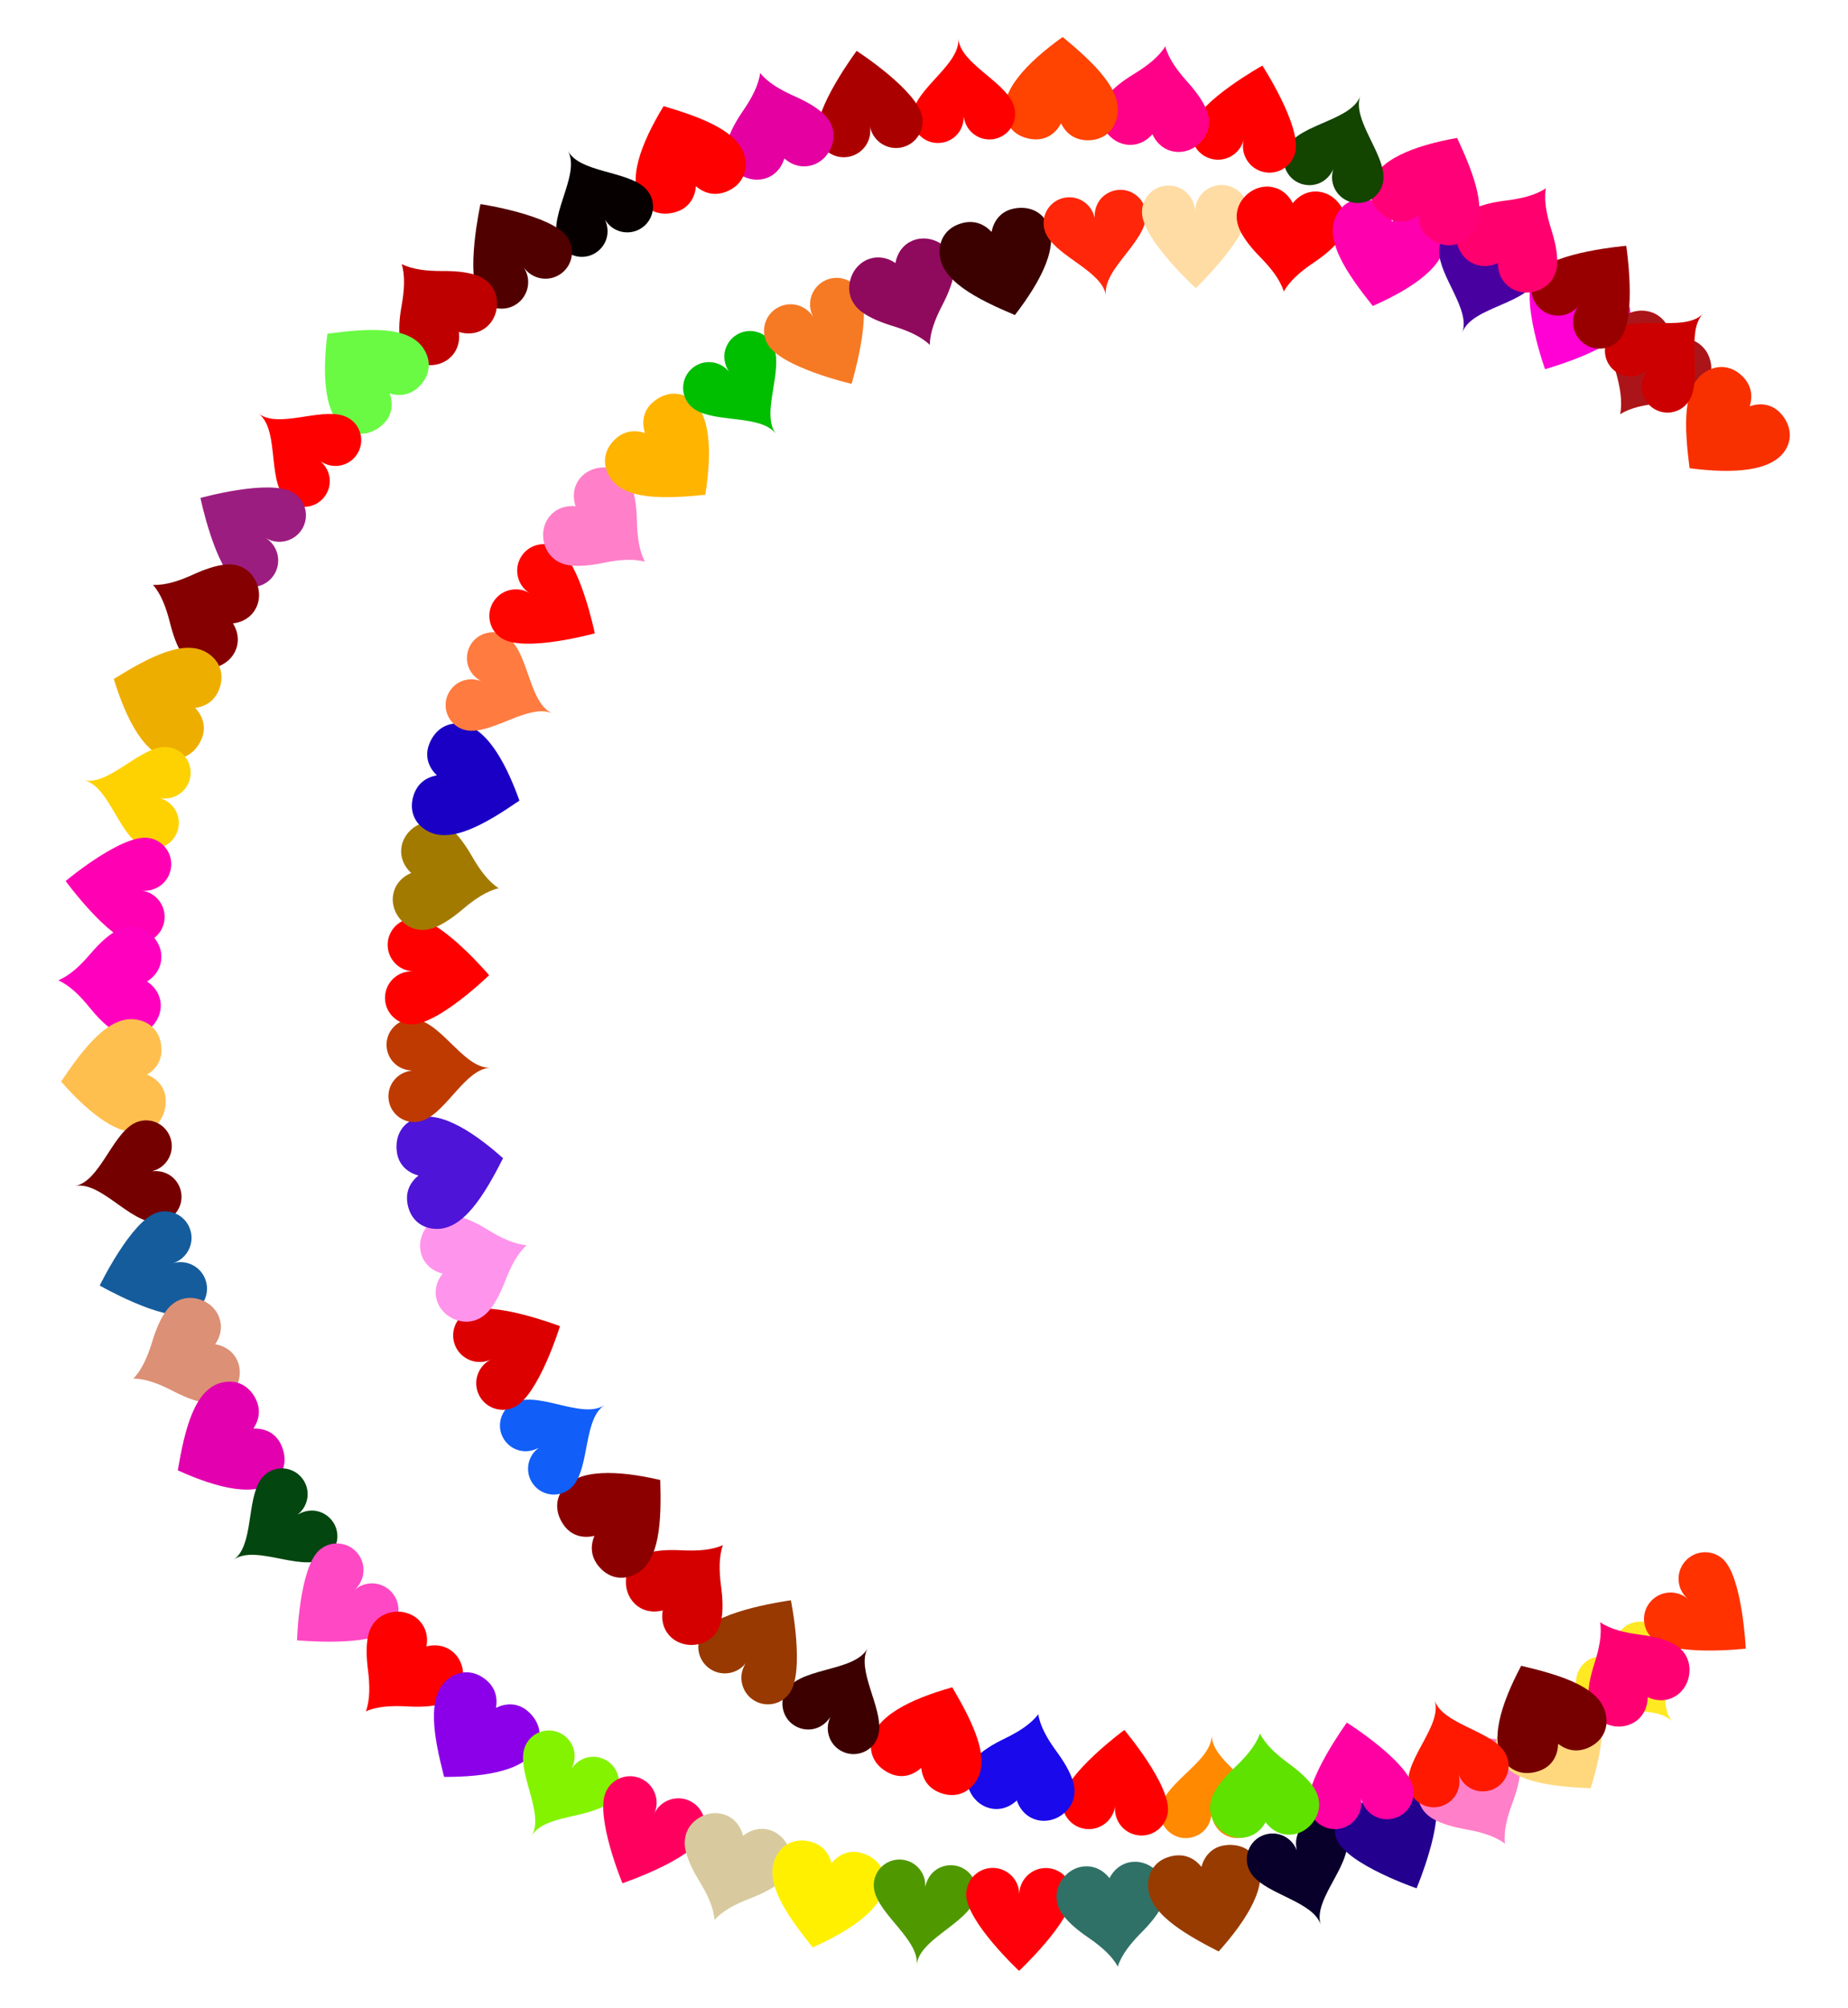<?xml version="1.0" encoding="UTF-8"?>
<!DOCTYPE svg  PUBLIC '-//W3C//DTD SVG 1.1//EN'  'http://www.w3.org/Graphics/SVG/1.1/DTD/svg11.dtd'>
<svg enable-background="new 0 0 1529.244 1661.193" version="1.1" viewBox="0 0 1529.2 1661.2" xml:space="preserve" xmlns="http://www.w3.org/2000/svg">

	<path d="m1002.6 1500.4c-1.659 19.656-23.608 26.275-35.989 14.492-3.839-3.654-6.01-8.337-6.527-13.089-2.702-24.813 42.647-42.596 42.582-66.182-0.016 20.243 34.076 36.976 41.267 56.478 4.826 13.09-3.813 26.482-16.692 28.419-12.171 1.831-23.092-6.742-24.461-18.668-0.057-0.481-0.057-0.968-0.18-1.45z" fill="#FF8900"/>
	<path d="m930.38 1431.3s38.707 45.738 36.01 67.998c-1.459 12.042-12.403 20.621-24.445 19.162s-20.621-12.403-19.162-24.445c-1.459 12.042-12.403 20.621-24.445 19.162s-20.621-12.403-19.162-24.445c2.628-21.7 51.204-57.432 51.204-57.432z" fill="#f00"/>
	<path d="m858.31 1505.8c7.604 1.844 16.157-0.196 22.861-6.239 7.321-6.598 9.8-16.135 6.575-26.236-2.485-7.783-7.32-15.86-13.335-24.064-7.722-10.532-13.623-20.824-15.257-30.949-6.189 8.178-16.225 14.505-27.982 20.19-9.158 4.428-17.215 9.298-23.057 15.009-7.582 7.411-9.862 16.998-6.487 26.258 6.087 16.699 25.777 23.046 39.788 9.829 3.044 8.979 9.524 14.415 16.894 16.202z" fill="#1A09EA"/>
	<path d="m720.82 1441.9c-1.23 10.517 4.164 19.555 14.355 24.802 0.886 0.456 1.766 0.851 2.642 1.189 9.243 3.561 17.899 0.698 24.502-5.231 0.961 9.213 5.742 16.79 15.518 20.557 0.647 0.249 1.317 0.482 2.008 0.698 9.97 3.106 20.563 0.51 27.562-9.811 12.59-18.565-1.786-48.04-19.4-78.113-34.799 9.718-64.666 24.351-67.187 45.909z" enable-background="new    " fill="#f00"/>
	<path d="m687.05 1420.6c-10.82 16.493-33.272 11.86-38.547-4.398-1.635-5.041-1.314-10.193 0.495-14.618 9.442-23.105 57.787-17.143 68.963-37.912-9.656 17.791 12.352 48.743 9.386 69.316-1.991 13.809-15.965 21.469-28.213 17.039-11.573-4.187-17.094-16.927-12.617-28.065 0.181-0.451 0.413-0.88 0.533-1.362z" fill="#3C0000"/>
	<path d="m654.45 1324s11.931 58.718-1.142 76.936c-7.072 9.855-20.794 12.112-30.649 5.04s-12.112-20.794-5.04-30.649c-7.072 9.855-20.794 12.112-30.649 5.04s-12.112-20.794-5.04-30.649c12.745-17.761 72.52-25.718 72.52-25.718z" fill="#973900"/>
	<path d="m555.45 1354.7c5.785 5.269 14.267 7.586 23.049 5.505 9.59-2.272 16.344-9.448 18.365-19.856 1.557-8.02 1.195-17.427-0.142-27.511-1.716-12.947-1.95-24.807 1.478-34.474-9.356 4.202-21.197 4.933-34.24 4.274-10.16-0.513-19.565-0.11-27.432 2.093-10.209 2.86-16.813 10.174-18.298 19.918-2.679 17.57 11.544 32.593 30.181 27.728-1.641 9.336 1.432 17.216 7.039 22.323z" fill="#D40000"/>
	<path d="m465.39 1232.6c-6.115 8.644-5.707 19.162 0.727 28.647 0.559 0.824 1.143 1.592 1.751 2.309 6.409 7.552 15.38 9.183 24.015 7.139-3.567 8.549-2.998 17.49 3.781 25.478 0.449 0.529 0.925 1.054 1.429 1.574 7.266 7.5 17.809 10.293 28.895 4.584 19.942-10.27 21.434-43.03 20.369-77.865-35.205-8.131-68.432-9.585-80.967 8.134z" enable-background="new    " fill="#8C0000"/>
	<path d="m445.84 1197.8c-17.387 9.315-34.894-5.487-31.756-22.288 0.973-5.21 3.718-9.581 7.422-12.604 19.337-15.781 58.952 12.564 78.696-0.337-16.985 11.012-12.449 48.718-24.888 65.371-8.349 11.177-24.286 11.227-32.926 1.481-8.164-9.21-6.924-23.038 2.332-30.682 0.375-0.309 0.784-0.575 1.12-0.941z" fill="#115EF9"/>
	<path d="m463.38 1097.2s-17.608 57.272-37.803 67.018c-10.924 5.272-24.054 0.69-29.326-10.234s-0.69-24.054 10.234-29.326c-10.924 5.272-24.054 0.69-29.326-10.234s-0.69-24.054 10.234-29.326c19.688-9.501 75.987 12.102 75.987 12.102z" fill="#d00"/>
	<path d="m361.76 1076.7c2.55 7.398 8.881 13.498 17.586 15.884 9.505 2.605 18.873-0.453 25.638-8.617 5.213-6.291 9.406-14.719 13.069-24.21 4.702-12.184 10.185-22.704 17.829-29.543-10.225-0.799-20.966-5.837-32.096-12.67-8.669-5.322-17.115-9.479-25.076-11.318-10.33-2.386-19.632 0.866-25.609 8.703-10.777 14.133-5.5 34.137 13.188 38.805-5.918 7.407-7 15.796-4.529 22.966z" fill="#FF94EC"/>
	<path d="m341.39 926.46c-9.519 4.638-14.22 14.055-13.141 25.466 0.094 0.992 0.236 1.946 0.425 2.866 1.987 9.704 9.068 15.448 17.621 17.81-7.239 5.779-11.04 13.892-8.939 24.156 0.139 0.679 0.304 1.369 0.496 2.067 2.763 10.071 10.663 17.59 23.129 17.916 22.423 0.587 39.488-27.418 55.308-58.471-26.955-24.061-55.387-41.316-74.899-31.81z" enable-background="new    " fill="#4E14D7"/>
	<path d="m341 885.74c-19.703-0.933-27.127-22.623-15.808-35.43 3.51-3.971 8.109-6.313 12.84-7.005 24.696-3.615 44.139 41.048 67.706 40.114-20.229 0.73-35.695 35.416-54.919 43.32-12.903 5.305-26.605-2.834-29.015-15.633-2.278-12.095 5.886-23.325 17.754-25.133 0.478-0.074 0.965-0.092 1.442-0.233z" fill="#BF3A00"/>
	<path d="m404.74 806.84s-42.907 41.823-65.301 40.696c-12.115-0.61-21.441-10.924-20.832-23.039s10.924-21.441 23.039-20.832c-12.115-0.609-21.441-10.924-20.832-23.039 0.61-12.115 10.924-21.441 23.039-20.832 21.832 1.099 60.887 47.046 60.887 47.046z" fill="#f00"/>
	<path d="m325.32 740.26c-1.299 7.716 1.345 16.102 7.848 22.36 7.102 6.834 16.791 8.628 26.637 4.693 7.586-3.032 15.3-8.429 23.055-15.012 9.956-8.451 19.803-15.069 29.786-17.419-8.598-5.592-15.622-15.153-22.129-26.476-5.068-8.82-10.498-16.51-16.61-21.932-7.931-7.036-17.656-8.629-26.652-4.603-16.224 7.259-21.155 27.35-6.976 40.387-8.739 3.673-13.701 10.523-14.959 18.002z" fill="#A37A00"/>
	<path d="m379.24 598.64c-10.578-0.476-19.208 5.549-23.714 16.088-0.392 0.916-0.723 1.822-0.997 2.721-2.893 9.474 0.581 17.903 6.966 24.066-9.121 1.616-16.338 6.926-19.397 16.946-0.202 0.663-0.387 1.348-0.552 2.052-2.386 10.167 0.959 20.547 11.753 26.792 19.416 11.233 47.79-5.21 76.529-24.925-12.179-34.018-28.906-62.764-50.588-63.74z" enable-background="new    " fill="#1A00C4"/>
	<path d="m398.02 563.47c-17.221-9.619-14.196-32.344 1.645-38.762 4.912-1.99 10.073-2.036 14.616-0.546 23.718 7.775 21.21 56.421 42.722 66.091-18.433-8.366-47.741 15.788-68.472 14.293-13.915-1.003-22.551-14.398-19.002-26.93 3.353-11.842 15.668-18.255 27.097-14.582 0.46 0.149 0.904 0.35 1.394 0.436z" fill="#FF7B40"/>
	<path d="m492.2 523.98s-57.73 16.042-76.825 4.287c-10.329-6.359-13.548-19.888-7.189-30.217s19.888-13.548 30.217-7.189c-10.329-6.359-13.548-19.888-7.189-30.217s19.888-13.548 30.217-7.189c18.615 11.46 30.769 70.525 30.769 70.525z" fill="#FF0500"/>
	<path d="m454.56 427.48c-4.848 6.142-6.562 14.765-3.868 23.379 2.942 9.407 10.576 15.638 21.1 16.921 8.11 0.989 17.468-0.035 27.433-2.079 12.793-2.624 24.609-3.693 34.493-0.954-4.851-9.037-6.413-20.797-6.675-33.854-0.204-10.171-1.268-19.524-4.02-27.216-3.572-9.983-11.333-16.054-21.157-16.85-17.715-1.435-31.699 13.811-25.533 32.059-9.43-0.979-17.074 2.642-21.773 8.594z" fill="#FF7FC8"/>
	<path d="m569.8 329.17c-9.055-5.489-19.517-4.339-28.524 2.75-0.783 0.616-1.508 1.253-2.179 1.91-7.08 6.927-8.073 15.991-5.424 24.46-8.779-2.954-17.658-1.755-25.147 5.572-0.496 0.485-0.986 0.997-1.469 1.536-6.968 7.778-9.009 18.492-2.53 29.147 11.654 19.166 44.438 18.339 79.11 14.815 5.621-35.692 4.723-68.939-13.837-80.19z" enable-background="new    " fill="#FFB400"/>
	<path d="m603.08 307.27c-10.527-16.681 2.993-35.196 19.975-33.26 5.266 0.6 9.821 3.028 13.099 6.507 17.116 18.167-8.342 59.696 5.93 78.473-12.192-16.16-49.48-8.955-66.974-20.178-11.743-7.533-12.925-23.426-3.817-32.737 8.606-8.798 22.488-8.544 30.771 0.145 0.333 0.351 0.626 0.74 1.016 1.05z" fill="#00BE00"/>
	<path d="m704.68 317.57s-58.383-13.476-69.545-32.924c-6.038-10.52-2.405-23.943 8.115-29.982 10.52-6.038 23.943-2.405 29.982 8.115-6.038-10.52-2.405-23.943 8.115-29.982 10.52-6.038 23.943-2.405 29.982 8.115 10.881 18.96-6.649 76.658-6.649 76.658z" fill="#F67A24"/>
	<path d="m717.75 214.79c-7.195 3.074-12.825 9.828-14.579 18.682-1.915 9.668 1.808 18.792 10.436 24.952 6.649 4.747 15.357 8.324 25.086 11.295 12.49 3.815 23.377 8.528 30.747 15.66 0.063-10.256 4.315-21.331 10.331-32.923 4.686-9.029 8.225-17.752 9.487-25.824 1.638-10.475-2.274-19.519-10.52-24.917-14.871-9.734-34.443-3.033-37.757 15.942-7.813-5.37-16.257-5.847-23.231-2.867z" fill="#8F0A5D"/>
	<path d="m866.16 183.68c-5.31-9.161-15.041-13.173-26.344-11.277-0.983 0.165-1.924 0.375-2.828 0.63-9.536 2.679-14.757 10.154-16.498 18.856-6.284-6.805-14.65-10.014-24.736-7.18-0.667 0.188-1.343 0.402-2.026 0.643-9.846 3.48-16.778 11.9-16.208 24.356 1.026 22.407 30.184 37.416 62.294 50.964 22.062-28.615 37.229-58.213 26.346-76.992z" enable-background="new    " fill="#3B0000"/>
	<path d="m905.87 180.5c-1.204-19.689 19.556-29.415 33.512-19.549 4.327 3.059 7.153 7.379 8.353 12.007 6.265 24.16-36.032 48.321-32.554 71.648-2.914-20.032-39.07-31.654-49.007-49.91-6.67-12.254-0.061-26.755 12.403-30.536 11.777-3.573 23.825 3.328 26.906 14.931 0.124 0.468 0.195 0.95 0.387 1.409z" fill="#FF260A"/>
	<path d="m989.52 238.4s-44.329-40.312-44.552-62.734c-0.121-12.129 9.614-22.06 21.744-22.18 12.129-0.121 22.06 9.614 22.18 21.744-0.121-12.129 9.614-22.06 21.744-22.18 12.129-0.121 22.06 9.614 22.18 21.744 0.217 21.858-43.296 63.606-43.296 63.606z" fill="#FFDCA4"/>
	<path d="m1050.7 154.48c-7.79-0.741-15.964 2.497-21.739 9.434-6.306 7.575-7.4 17.368-2.768 26.905 3.569 7.349 9.506 14.655 16.629 21.918 9.145 9.324 16.452 18.67 19.513 28.459 4.96-8.977 13.992-16.67 24.819-23.973 8.433-5.688 15.714-11.656 20.682-18.142 6.448-8.416 7.339-18.23 2.678-26.914-8.405-15.661-28.798-19.137-40.783-4.058-4.292-8.453-11.481-12.91-19.031-13.629z" fill="#f00"/>
	<path d="m1195.9 198.11c-0.288-10.585-6.92-18.758-17.756-22.492-0.942-0.325-1.87-0.589-2.785-0.798-9.657-2.202-17.815 1.871-23.501 8.683-2.27-8.98-8.086-15.796-18.301-18.124-0.676-0.154-1.372-0.289-2.087-0.403-10.312-1.647-20.425 2.438-25.875 13.654-9.803 20.175 8.643 47.29 30.379 74.532 33.051-14.599 60.517-33.355 59.926-55.052z" enable-background="new    " fill="#FF00AF"/>
	<path d="m1232.5 214.37c8.356-17.868 31.24-16.485 38.78-1.146 2.338 4.756 2.755 9.901 1.596 14.539-6.049 24.215-54.75 25.212-62.848 47.364 7.018-18.987-19.18-46.482-19.179-67.267 0-13.952 12.739-23.528 25.493-20.89 12.052 2.493 19.334 14.314 16.493 25.978-0.116 0.47-0.285 0.927-0.335 1.422z" fill="#4900A1"/>
	<path d="m1278.5 305.47s-20.137-56.433-9.78-76.32c5.603-10.758 18.866-14.938 29.624-9.335s14.938 18.866 9.335 29.624c5.603-10.758 18.866-14.938 29.624-9.335s14.938 18.866 9.335 29.624c-10.095 19.388-68.138 35.742-68.138 35.742z" fill="#FF00D5"/>
	<path d="m1372.2 261.12c-6.471-4.4-15.195-5.496-23.595-2.196-9.174 3.604-14.847 11.661-15.378 22.25-0.41 8.16 1.277 17.421 4.025 27.216 3.527 12.575 5.433 24.284 3.404 34.338 8.669-5.481 20.289-7.876 33.294-9.065 10.13-0.926 19.384-2.653 26.861-5.945 9.703-4.273 15.208-12.446 15.303-22.301 0.172-17.772-16.03-30.637-33.794-23.189 0.307-9.477-3.848-16.844-10.12-21.108z" fill="#AB1519"/>
	<path d="m1477.9 371.5c5.258-9.191 3.844-19.621-3.471-28.445-0.636-0.767-1.291-1.476-1.964-2.13-7.104-6.903-16.19-7.666-24.589-4.804 2.731-8.851 1.307-17.697-6.207-24.998-0.497-0.483-1.022-0.96-1.573-1.429-7.952-6.769-18.714-8.538-29.201-1.792-18.865 12.135-17.209 44.887-12.808 79.46 35.822 4.716 69.035 2.977 79.813-15.862z" enable-background="new    " fill="#F83000"/>
	<path d="m1363.9 305.75c-14.946 12.873-35.252 2.232-35.843-14.85-0.183-5.296 1.546-10.16 4.504-13.916 15.443-19.608 60.273-0.556 76.74-17.441-14.184 14.442-1.558 50.26-10.078 69.218-5.719 12.726-21.263 16.239-31.816 8.605-9.972-7.214-11.768-20.982-4.395-30.455 0.298-0.383 0.639-0.731 0.888-1.161z" fill="#c00"/>
	<path d="m1345.7 203.36s9.069 59.227-4.872 76.79c-7.541 9.501-21.357 11.089-30.857 3.548s-11.089-21.357-3.547-30.857c-7.541 9.501-21.357 11.089-30.857 3.548-9.501-7.541-11.089-21.357-3.548-30.857 13.591-17.123 73.681-22.172 73.681-22.172z" fill="#980000"/>
	<path d="m1250.3 238.36c6.611 4.186 15.366 4.997 23.654 1.424 9.051-3.901 14.458-12.139 14.643-22.74 0.143-8.169-1.845-17.37-4.911-27.07-3.936-12.453-6.223-24.093-4.523-34.208-8.486 5.761-20.021 8.534-32.98 10.147-10.095 1.256-19.287 3.284-26.653 6.819-9.559 4.587-14.793 12.936-14.567 22.789 0.409 17.769 17.022 30.097 34.533 22.073 3e-3 9.482 4.396 16.709 10.804 20.766z" fill="#FF006E"/>
	<path d="m1134.5 153.4c-2.226 10.352 2.282 19.863 11.927 26.056 0.838 0.538 1.677 1.015 2.517 1.435 8.862 4.426 17.751 2.4 24.889-2.873 0.079 9.263 4.116 17.261 13.489 21.942 0.62 0.31 1.265 0.605 1.932 0.885 9.629 4.041 20.421 2.466 28.372-7.14 14.301-17.281 2.799-47.992-11.87-79.605-35.569 6.36-66.693 18.081-71.256 39.3z" enable-background="new    " fill="#FF0078"/>
	<path d="m1103.2 140.16c-8.347 17.872-31.231 16.501-38.78 1.166-2.34-4.755-2.76-9.9-1.603-14.539 6.037-24.219 54.737-25.24 62.824-47.396-7.009 18.991 19.204 46.472 19.214 67.258 7e-3 13.951-12.727 23.534-25.483 20.903-12.054-2.487-19.342-14.305-16.506-25.969 0.115-0.471 0.283-0.928 0.334-1.423z" fill="#134400"/>
	<path d="m1044.6 54.277s32.645 50.244 27.17 71.988c-2.962 11.763-14.899 18.897-26.661 15.935-11.763-2.962-18.897-14.899-15.935-26.661-2.962 11.763-14.899 18.897-26.661 15.935-11.763-2.962-18.897-14.899-15.935-26.661 5.337-21.199 58.022-50.536 58.022-50.536z" fill="#f00"/>
	<path d="m972.02 125.49c7.749 1.087 16.059-1.785 22.136-8.458 6.637-7.287 8.165-17.021 3.962-26.755-3.239-7.5-8.845-15.063-15.638-22.635-8.721-9.721-15.606-19.383-18.229-29.298-5.354 8.748-14.719 16.031-25.86 22.846-8.678 5.308-16.216 10.946-21.468 17.204-6.816 8.121-8.142 17.886-3.871 26.768 7.7 16.019 27.919 20.398 40.562 5.866 3.912 8.636 10.895 13.408 18.406 14.462z" fill="#f08"/>
	<path d="m831.92 96.714c2.441 10.303 10.601 16.952 21.971 18.397 0.988 0.126 1.951 0.196 2.89 0.213 9.904 0.186 17.059-5.465 21.236-13.294 4.054 8.329 11.138 13.814 21.613 14.011 0.693 0.013 1.402 3e-3 2.125-0.031 10.431-0.491 19.498-6.553 22.546-18.645 5.482-21.751-18.107-44.533-44.943-66.769-29.38 21.034-52.442 44.998-47.438 66.118z" enable-background="new    " fill="#FF4300"/>
	<path d="m797.49 96.5c-0.287 19.723-21.721 27.854-34.893 16.962-4.084-3.377-6.576-7.898-7.423-12.603-4.422-24.565 39.579-45.461 37.872-68.985 1.393 20.195 36.567 34.515 45.098 53.469 5.726 12.722-1.96 26.683-14.674 29.512-12.014 2.673-23.506-5.118-25.701-16.92-0.088-0.477-0.122-0.963-0.279-1.435z" fill="#f00"/>
	<path d="m708.86 42.103s50.341 32.495 54.238 54.577c2.108 11.945-5.866 23.338-17.811 25.446s-23.338-5.866-25.446-17.811c2.108 11.945-5.866 23.338-17.811 25.446s-23.338-5.866-25.446-17.811c-3.8-21.526 32.276-69.847 32.276-69.847z" fill="#AB0000"/>
	<path d="m671.75 136.76c7.515-2.179 13.923-8.199 16.739-16.774 3.075-9.364 0.486-18.872-7.331-26.034-6.024-5.519-14.233-10.126-23.53-14.256-11.935-5.302-22.17-11.302-28.62-19.276-1.307 10.173-6.872 20.65-14.25 31.426-5.747 8.394-10.319 16.623-12.551 24.482-2.897 10.199-0.112 19.651 7.419 26.01 13.58 11.466 33.821 7.19 39.413-11.242 7.103 6.278 15.427 7.775 22.711 5.664z" fill="#E400A1"/>
	<path d="m531.41 167.22c6.285 8.521 16.398 11.439 27.425 8.31 0.958-0.272 1.871-0.585 2.742-0.937 9.184-3.712 13.55-11.716 14.323-20.556 6.995 6.072 15.662 8.341 25.375 4.415 0.643-0.26 1.291-0.547 1.943-0.862 9.403-4.542 15.367-13.673 13.43-25.991-3.485-22.159-34.117-33.868-67.523-43.802-18.779 30.868-30.598 61.955-17.715 79.423z" enable-background="new    " fill="#f00"/>
	<path d="m500.69 181.92c7.869 18.088-8.308 34.332-24.798 29.837-5.113-1.394-9.247-4.485-11.958-8.423-14.155-20.557 17.319-57.734 6.067-78.463 9.594 17.825 47.544 16.372 63.129 30.124 10.461 9.231 9.214 25.119-1.203 32.937-9.843 7.388-23.525 5.027-30.391-4.821-0.277-0.396-0.509-0.825-0.846-1.191z" fill="#070000"/>
	<path d="m397.58 168.87s59.261 8.848 71.916 27.359c6.846 10.013 4.279 23.68-5.735 30.526-10.013 6.846-23.68 4.279-30.526-5.735 6.846 10.013 4.279 23.68-5.735 30.526-10.013 6.846-23.68 4.279-30.526-5.735-12.338-18.044 0.606-76.941 0.606-76.941z" fill="#510000"/>
	<path d="m402.74 270.44c5.954-5.077 9.317-13.201 8.356-22.175-1.05-9.8-7.321-17.401-17.392-20.714-7.761-2.552-17.139-3.374-27.311-3.314-13.06 0.077-24.856-1.181-34.016-5.796 2.994 9.81 2.231 21.649-0.06 34.506-1.785 10.015-2.567 19.396-1.368 27.477 1.555 10.488 7.982 17.957 17.462 20.655 17.095 4.865 33.784-7.36 31.298-26.46 9.057 2.801 17.26 0.742 23.031-4.179z" fill="#BF0000"/>
	<path d="m287.31 355.8c9.226 5.196 19.646 3.71 28.421-3.663 0.763-0.641 1.467-1.3 2.117-1.979 6.855-7.151 7.556-16.241 4.637-24.621 8.869 2.671 17.705 1.187 24.955-6.376 0.48-0.501 0.953-1.028 1.419-1.583 6.715-7.998 8.411-18.771 1.594-29.213-12.263-18.782-45.003-16.904-79.545-12.27-4.474 35.854-2.51 69.055 16.402 79.705z" enable-background="new    " fill="#6AFA44"/>
	<path d="m265.33 381.72c14.577 13.29 6.455 34.728-10.432 37.368-5.236 0.819-10.272-0.313-14.357-2.798-21.323-12.974-7.799-59.769-26.542-74.086 16.043 12.345 50.082-4.497 69.928 1.682 13.321 4.147 18.678 19.157 12.368 30.55-5.963 10.767-19.414 14.206-29.706 8.025-0.415-0.248-0.801-0.545-1.259-0.741z" fill="#f00"/>
	<path d="m165.87 411.99s57.702-16.142 76.817-4.42c10.34 6.341 13.582 19.864 7.241 30.205s-19.864 13.582-30.205 7.241c10.34 6.341 13.582 19.864 7.241 30.205-6.341 10.34-19.864 13.582-30.205 7.241-18.633-11.428-30.889-70.472-30.889-70.472z" fill="#9C1D80"/>
	<path d="m212.1 502.55c3.354-7.069 3.099-15.858-1.451-23.653-4.969-8.512-13.801-12.881-24.346-11.782-8.126 0.847-17.019 3.935-26.276 8.153-11.884 5.415-23.163 9.095-33.409 8.632 6.746 7.726 10.896 18.84 14.066 31.509 2.47 9.868 5.596 18.748 9.997 25.631 5.711 8.933 14.632 13.118 24.386 11.7 17.588-2.557 27.814-20.541 17.729-36.952 9.41-1.15 16.053-6.386 19.304-13.238z" fill="#850000"/>
	<path d="m141.82 627.71c10.546 0.951 19.438-4.681 24.413-15.006 0.432-0.898 0.804-1.788 1.118-2.673 3.315-9.334 0.224-17.911-5.878-24.355 9.184-1.205 16.632-6.185 20.139-16.057 0.232-0.653 0.447-1.329 0.644-2.025 2.84-10.049-0.035-20.57-10.537-27.293-18.891-12.094-47.976 3.058-77.571 21.462 10.636 34.529 26.055 63.998 47.672 65.947z" enable-background="new    " fill="#EEAE00"/>
	<path d="m132.48 660.33c18.756 6.109 20.181 28.99 5.879 38.349-4.435 2.902-9.49 3.945-14.235 3.362-24.773-3.043-31.717-51.256-54.693-56.586 19.703 4.644 43.788-24.719 64.418-27.26 13.847-1.706 24.909 9.767 23.85 22.748-1.001 12.267-11.843 20.939-23.766 19.545-0.481-0.056-0.955-0.168-1.453-0.158z" fill="#FED200"/>
	<path d="m54.33 728.91s45.912-38.5 68.16-35.703c12.035 1.513 20.565 12.496 19.052 24.531s-12.496 20.565-24.531 19.052c12.035 1.513 20.565 12.496 19.052 24.531s-12.496 20.565-24.531 19.052c-21.69-2.727-57.202-51.463-57.202-51.463z" fill="#FF00B2"/>
	<path d="m133.55 791.88c0.054-7.825-3.889-15.683-11.306-20.826-8.099-5.617-17.95-5.846-27.044-0.395-7.007 4.2-13.764 10.756-20.373 18.489-8.485 9.928-17.153 18.028-26.635 21.937 9.378 4.153 17.834 12.474 26.059 22.618 6.407 7.901 12.991 14.629 19.888 19.01 8.95 5.684 18.804 5.709 27.045 0.304 14.862-9.747 16.534-30.367 0.461-40.982 8.044-5.019 11.852-12.571 11.905-20.155z" fill="#FF00BF"/>
	<path d="m121.02 935.47c10.011-3.45 15.818-12.228 16.129-23.686 0.027-0.996 1e-3 -1.96-0.074-2.896-0.797-9.873-7.129-16.433-15.333-19.814 7.886-4.859 12.642-12.452 11.8-22.895-0.056-0.691-0.136-1.395-0.242-2.112-1.523-10.331-8.453-18.753-20.787-20.587-22.187-3.3-42.519 22.431-61.986 51.339 23.841 27.149 49.973 47.723 70.493 40.651z" enable-background="new    " fill="#FFBF4E"/>
	<path d="m125.81 969.06c19.615-2.087 30.264 18.214 21.035 32.6-2.862 4.461-7.05 7.478-11.619 8.884-23.855 7.344-49.891-33.824-73.039-29.301 19.881-3.811 29.867-40.453 47.658-51.201 11.942-7.214 26.725-1.263 31.063 11.018 4.099 11.605-2.254 23.951-13.707 27.55-0.463 0.146-0.942 0.238-1.391 0.45z" fill="#750000"/>
	<path d="m82.512 1063.6s26.158-53.906 47.605-60.45c11.602-3.54 23.877 2.996 27.416 14.598 3.54 11.602-2.996 23.877-14.598 27.417 11.602-3.54 23.877 2.996 27.416 14.598 3.54 11.602-2.996 23.877-14.598 27.417-20.906 6.377-73.241-23.58-73.241-23.58z" fill="#155C9C"/>
	<path d="m180.95 1088.9c-3.073-7.196-9.826-12.827-18.679-14.583-9.668-1.917-18.792 1.804-24.954 10.431-4.749 6.648-8.327 15.355-11.3 25.084-3.817 12.489-8.532 23.375-15.667 30.744 10.256 0.065 21.331 4.32 32.921 10.338 9.028 4.688 17.751 8.229 25.822 9.492 10.475 1.64 19.52-2.27 24.919-10.515 9.737-14.869 3.04-34.443-15.934-37.76 5.373-7.811 5.851-16.256 2.872-23.231z" fill="#DC9075"/>
	<path d="m228.11 1224.5c7.701-7.268 9.376-17.659 4.94-28.227-0.386-0.919-0.806-1.787-1.261-2.609-4.793-8.669-13.266-12.037-22.134-11.738 5.184-7.677 6.39-16.554 1.321-25.723-0.336-0.607-0.699-1.215-1.09-1.824-5.643-8.787-15.428-13.605-27.422-10.196-21.576 6.133-29.503 37.955-35.333 72.315 32.908 14.917 65.195 22.899 80.979 8.002z" enable-background="new    " fill="#E200AF"/>
	<path d="m246.36 1253.1c17.013-9.983 35.081 4.127 32.598 21.038-0.77 5.244-3.343 9.718-6.927 12.882-18.71 16.52-59.395-10.265-78.624 3.393 16.545-11.663 10.548-49.165 22.33-66.288 7.909-11.493 23.831-12.161 32.843-2.758 8.516 8.886 7.814 22.752-1.139 30.75-0.361 0.323-0.759 0.604-1.081 0.983z" fill="#04460F"/>
	<path d="m245.79 1357.1s1.697-59.894 18.561-74.672c9.123-7.995 22.999-7.08 30.993 2.042 7.995 9.123 7.08 22.999-2.042 30.993 9.123-7.995 22.999-7.08 30.993 2.042 7.995 9.122 7.08 22.999-2.042 30.993-16.441 14.408-76.463 8.602-76.463 8.602z" fill="#FF48C4"/>
	<path d="m346 1339.8c-5.752-5.305-14.219-7.675-23.014-5.649-9.604 2.212-16.403 9.345-18.489 19.74-1.608 8.01-1.304 17.419-0.03 27.512 1.635 12.957 1.795 24.819-1.694 34.464 9.382-4.143 21.228-4.8 34.266-4.059 10.156 0.577 19.564 0.233 27.444-1.922 10.227-2.796 16.876-10.069 18.423-19.803 2.789-17.553-11.34-32.664-30.007-27.916 1.7-9.326-1.324-17.225-6.899-22.367z" fill="#f00"/>
	<path d="m444.67 1444.3c4.054-9.782 1.333-19.949-7.038-27.778-0.728-0.681-1.467-1.301-2.218-1.865-7.92-5.949-17.029-5.558-24.999-1.657 1.59-9.125-0.94-17.72-9.317-24.013-0.554-0.416-1.135-0.823-1.741-1.219-8.744-5.71-19.643-6.104-29.194 1.913-17.18 14.422-11.397 46.703-2.662 80.441 36.132 0.152 68.859-5.771 77.169-25.822z" enable-background="new    " fill="#8B00E8"/>
	<path d="m473.07 1463.1c11.442-16.068 33.701-10.58 38.351 5.868 1.442 5.1 0.924 10.235-1.053 14.589-10.318 22.727-58.399 14.923-70.361 35.25 10.328-17.41-10.481-49.179-6.731-69.624 2.517-13.723 16.774-20.844 28.843-15.948 11.405 4.626 16.435 17.567 11.536 28.527-0.197 0.441-0.446 0.86-0.585 1.338z" fill="#84F300"/>
	<path d="m515.06 1558.1s-22.985-55.334-13.654-75.723c5.048-11.03 18.081-15.879 29.111-10.832s15.879 18.081 10.832 29.11c5.047-11.03 18.081-15.879 29.111-10.832s15.879 18.081 10.832 29.111c-9.098 19.878-66.232 39.166-66.232 39.166z" fill="#FF005F"/>
	<path d="m599.41 1501.3c-7.424-2.473-16.117-1.155-23.303 4.306-7.847 5.963-11.114 15.26-8.745 25.594 1.826 7.963 5.968 16.417 11.277 25.094 6.815 11.141 11.834 21.89 12.617 32.117 6.851-7.633 17.381-13.098 29.572-17.78 9.496-3.647 17.932-7.826 24.231-13.029 8.175-6.751 11.248-16.114 8.659-25.623-4.67-17.149-23.76-25.12-38.828-13.121-2.282-9.202-8.284-15.161-15.48-17.558z" fill="#D8CA9E"/>
	<path d="m732.18 1555.9c-0.336-10.583-7.004-18.727-17.857-22.412-0.943-0.32-1.872-0.581-2.789-0.786-9.667-2.159-17.806 1.951-23.462 8.789-2.31-8.97-8.157-15.759-18.382-18.042-0.677-0.151-1.373-0.283-2.089-0.394-10.319-1.6-20.414 2.53-25.813 13.771-9.713 20.219 8.855 47.25 30.714 74.395 32.985-14.748 60.366-33.628 59.678-55.321z" enable-background="new    " fill="#FFF000"/>
	<path d="m765.68 1561.2c3.799-19.356 26.341-23.534 37.358-10.467 3.416 4.052 5.062 8.944 5.056 13.725-0.029 24.96-47.051 37.674-49.567 61.125 2.231-20.119-29.826-40.483-34.839-60.654-3.365-13.54 6.687-25.906 19.702-26.422 12.298-0.488 22.216 9.228 22.272 21.232 2e-3 0.484-0.052 0.968 0.018 1.461z" fill="#509800"/>
	<path d="m843.27 1630.6s-43.816-40.869-43.755-63.292c0.033-12.13 9.892-21.937 22.022-21.904s21.936 9.892 21.904 22.022c0.033-12.13 9.892-21.937 22.022-21.904s21.936 9.892 21.904 22.022c-0.06 21.86-44.097 63.056-44.097 63.056z" fill="#FF000A"/>
	<path d="m896.77 1544.2c-7.786 0.779-15.18 5.537-19.505 13.458-4.723 8.651-3.903 18.471 2.485 26.933 4.922 6.521 12.16 12.541 20.552 18.289 10.775 7.38 19.751 15.137 24.647 24.149 3.131-9.767 10.505-19.06 19.716-28.319 7.175-7.212 13.164-14.475 16.785-21.798 4.699-9.504 3.676-19.305-2.576-26.924-11.274-13.74-31.955-13.208-40.798 3.904-5.845-7.463-13.76-10.447-21.306-9.692z" fill="#2F7166"/>
	<path d="m1040.3 1539.7c-4.628-9.524-14.041-14.234-25.452-13.166-0.992 0.093-1.946 0.234-2.867 0.422-9.706 1.977-15.457 9.052-17.828 17.603-5.772-7.245-13.881-11.055-24.147-8.963-0.679 0.138-1.369 0.303-2.067 0.494-10.073 2.753-17.601 10.645-17.94 23.11-0.61 22.423 27.378 39.516 58.415 55.368 24.088-26.931 41.373-55.346 31.886-74.868z" enable-background="new    " fill="#983B00"/>
	<path d="m1073.1 1530.8c-4.447-19.218 14.415-32.247 29.813-24.828 4.774 2.301 8.276 6.093 10.226 10.458 10.179 22.79-27.533 53.62-20.24 76.05-6.191-19.273-43.772-24.748-56.595-41.106-8.607-10.98-4.49-26.376 7.175-32.168 11.023-5.474 24.047-0.663 29.007 10.269 0.199 0.44 0.349 0.904 0.614 1.325z" fill="#08002B"/>
	<path d="m1172.2 1562.3s-56.678-19.435-65.772-39.931c-4.919-11.088 0.081-24.064 11.169-28.983s24.064 0.081 28.983 11.169c-4.919-11.088 0.081-24.064 11.169-28.983s24.064 0.081 28.983 11.169c8.865 19.981-14.532 75.559-14.532 75.559z" fill="#24008F"/>
	<path d="m1185.5 1461.5c-6.772 3.92-11.546 11.304-12.219 20.304-0.735 9.828 4.061 18.436 13.37 23.511 7.173 3.91 16.249 6.41 26.266 8.186 12.859 2.28 24.235 5.645 32.412 11.837-1.175-10.189 1.71-21.696 6.284-33.929 3.562-9.528 6.023-18.615 6.302-26.78 0.362-10.596-4.612-19.103-13.45-23.466-15.937-7.869-34.558 1.144-35.558 20.38-8.403-4.388-16.843-3.842-23.407-0.043z" fill="#FF80C8"/>
	<path d="m1314.4 1398.2c-8.142-6.769-18.66-7.182-28.617-1.505-0.866 0.494-1.677 1.016-2.438 1.566-8.028 5.802-10.352 14.619-8.987 23.387-8.245-4.222-17.203-4.35-25.695 1.786-0.562 0.406-1.122 0.84-1.68 1.302-8.043 6.66-11.648 16.954-6.819 28.45 8.687 20.681 41.231 24.718 76.044 26.368 10.846-34.465 14.881-67.478-1.808-81.354z" enable-background="new    " fill="#FFD87D"/>
	<path d="m1340.7 1376.6c-11.953-15.692-0.112-35.322 16.975-34.886 5.298 0.135 10.049 2.153 13.62 5.331 18.646 16.593-3.064 60.198 12.803 77.649-13.564-15.026-50.075-4.572-68.489-14.215-12.359-6.472-14.933-22.2-6.679-32.275 7.8-9.521 21.65-10.487 30.664-2.559 0.365 0.319 0.692 0.68 1.106 0.955z" fill="#FFE923"/>
	<path d="m1444.6 1364s-59.53 6.806-76.549-7.794c-9.206-7.898-10.267-21.764-2.369-30.97s21.764-10.267 30.97-2.369c-9.206-7.898-10.267-21.764-2.369-30.97s21.764-10.267 30.97-2.369c16.591 14.233 19.347 74.472 19.347 74.472z" fill="#FF3200"/>
	<path d="m1386.8 1403.1c6.582-4.232 11.006-11.83 11.259-20.852 0.276-9.852-4.917-18.227-14.452-22.862-7.348-3.572-16.53-5.646-26.619-6.953-12.952-1.678-24.472-4.509-32.929-10.313 1.649 10.123-0.697 21.752-4.695 34.185-3.114 9.684-5.149 18.875-5.047 27.045 0.132 10.602 5.498 18.867 14.529 22.813 16.286 7.117 34.467-2.754 34.569-22.016 8.6 3.993 17.006 3.054 23.385-1.047z" fill="#FF0073"/>
	<path d="m1245.7 1458.5c6.77 8.142 17.035 10.467 27.861 6.703 0.941-0.327 1.834-0.693 2.683-1.094 8.952-4.239 12.846-12.484 13.104-21.354 7.336 5.656 16.12 7.417 25.589 2.933 0.627-0.297 1.257-0.621 1.889-0.973 9.124-5.08 14.547-14.543 11.897-26.728-4.766-21.919-36.027-31.828-69.954-39.804-16.952 31.906-26.946 63.628-13.069 80.317z" enable-background="new    " fill="#760000"/>
	<path d="m1207 1468.3c4.479 19.21-14.362 32.271-29.772 24.877-4.778-2.293-8.286-6.079-10.243-10.441-10.216-22.773 27.446-53.665 20.116-76.083 6.222 19.263 43.812 24.676 56.662 41.014 8.625 10.966 4.533 26.368-7.123 32.18-11.014 5.492-24.046 0.702-29.024-10.222-0.2-0.441-0.35-0.904-0.616-1.325z" fill="#FF1900"/>
	<path d="m1114.5 1425.2s50.714 31.91 54.867 53.945c2.247 11.92-5.595 23.404-17.515 25.651s-23.404-5.595-25.651-17.515c2.247 11.92-5.595 23.404-17.515 25.651s-23.404-5.595-25.651-17.515c-4.049-21.482 31.465-70.217 31.465-70.217z" fill="#FF00A2"/>
	<path d="m1068.3 1517.9c7.806-0.544 15.34-5.077 19.901-12.865 4.981-8.505 4.457-18.345-1.673-26.995-4.724-6.666-11.776-12.901-19.992-18.9-10.547-7.701-19.286-15.725-23.908-24.881-3.424 9.668-11.074 18.735-20.56 27.712-7.389 6.992-13.594 14.071-17.434 21.282-4.984 9.358-4.255 19.185 1.764 26.989 10.855 14.073 31.542 14.165 40.897-2.673 5.618 7.637 13.439 10.858 21.005 10.331z" fill="#5FE200"/>

</svg>
